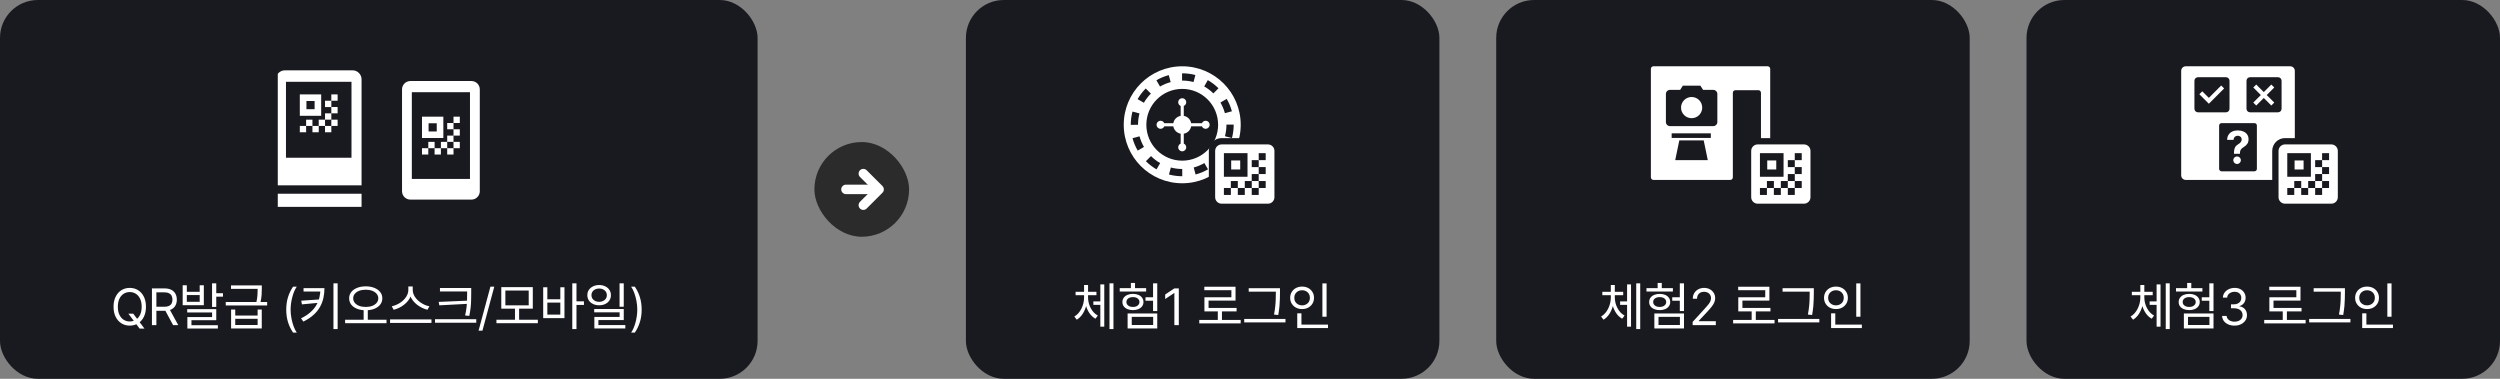 <svg width="792" height="120" viewBox="0 0 792 120" fill="none" xmlns="http://www.w3.org/2000/svg">
<rect x="0" y="0" width="792" height="120" fill="#808080" stroke="none"/>
<g clip-path="url(#clip0_469_7707)">
<rect width="240" height="120" rx="12" fill="#191920"/>
<path d="M40.653 99.364H42.198L43.493 101.068L43.834 101.523L45.766 104.091H44.221L42.948 102.386L42.63 101.955L40.653 99.364ZM46.243 97.182C46.243 98.409 46.022 99.47 45.579 100.364C45.136 101.258 44.528 101.947 43.755 102.432C42.982 102.917 42.1 103.159 41.107 103.159C40.115 103.159 39.232 102.917 38.459 102.432C37.687 101.947 37.079 101.258 36.636 100.364C36.192 99.47 35.971 98.409 35.971 97.182C35.971 95.954 36.192 94.894 36.636 94C37.079 93.106 37.687 92.417 38.459 91.932C39.232 91.447 40.115 91.204 41.107 91.204C42.1 91.204 42.982 91.447 43.755 91.932C44.528 92.417 45.136 93.106 45.579 94C46.022 94.894 46.243 95.954 46.243 97.182ZM44.88 97.182C44.88 96.174 44.711 95.324 44.374 94.631C44.041 93.938 43.588 93.413 43.016 93.057C42.448 92.701 41.812 92.523 41.107 92.523C40.403 92.523 39.764 92.701 39.192 93.057C38.624 93.413 38.172 93.938 37.834 94.631C37.501 95.324 37.334 96.174 37.334 97.182C37.334 98.189 37.501 99.04 37.834 99.733C38.172 100.426 38.624 100.951 39.192 101.307C39.764 101.663 40.403 101.841 41.107 101.841C41.812 101.841 42.448 101.663 43.016 101.307C43.588 100.951 44.041 100.426 44.374 99.733C44.711 99.04 44.88 98.189 44.88 97.182ZM48.133 103V91.364H52.065C52.974 91.364 53.72 91.519 54.303 91.829C54.887 92.136 55.318 92.559 55.599 93.097C55.879 93.635 56.019 94.246 56.019 94.932C56.019 95.617 55.879 96.225 55.599 96.756C55.318 97.286 54.889 97.703 54.309 98.006C53.729 98.305 52.989 98.454 52.087 98.454H48.906V97.182H52.042C52.663 97.182 53.163 97.091 53.542 96.909C53.925 96.727 54.201 96.47 54.371 96.136C54.546 95.799 54.633 95.398 54.633 94.932C54.633 94.466 54.546 94.059 54.371 93.71C54.197 93.362 53.919 93.093 53.536 92.903C53.154 92.71 52.648 92.614 52.019 92.614H49.542V103H48.133ZM53.61 97.773L56.474 103H54.837L52.019 97.773H53.61ZM57.87 90.376H59.182V92.44H63.262V90.376H64.574V96.68H57.87V90.376ZM59.182 93.48V95.608H63.262V93.48H59.182ZM67.182 89.768H68.51V97.24H67.182V89.768ZM67.918 92.888H70.638V93.976H67.918V92.888ZM59.31 97.928H68.51V101.448H60.654V103.608H59.358V100.456H67.198V98.984H59.31V97.928ZM59.358 103.016H69.022V104.088H59.358V103.016ZM73.213 98.056H74.525V99.96H81.613V98.056H82.925V104.056H73.213V98.056ZM74.525 101V102.968H81.613V101H74.525ZM73.181 90.424H82.493V91.512H73.181V90.424ZM71.517 95.672H84.637V96.776H71.517V95.672ZM81.629 90.424H82.941V91.496C82.941 92.083 82.919 92.733 82.877 93.448C82.834 94.163 82.701 95.005 82.477 95.976L81.165 95.992C81.4 95.011 81.533 94.163 81.565 93.448C81.608 92.733 81.629 92.083 81.629 91.496V90.424ZM90.68 98.091C90.68 96.659 90.866 95.343 91.237 94.142C91.612 92.938 92.146 91.829 92.839 90.818H94.021C93.748 91.193 93.493 91.655 93.254 92.204C93.019 92.75 92.813 93.35 92.635 94.006C92.457 94.657 92.317 95.331 92.214 96.028C92.116 96.725 92.067 97.413 92.067 98.091C92.067 98.992 92.154 99.907 92.328 100.835C92.502 101.763 92.737 102.625 93.032 103.42C93.328 104.216 93.657 104.864 94.021 105.364H92.839C92.146 104.352 91.612 103.246 91.237 102.045C90.866 100.841 90.68 99.523 90.68 98.091ZM101.508 91.272H102.788C102.788 92.317 102.682 93.341 102.468 94.344C102.255 95.336 101.898 96.285 101.396 97.192C100.895 98.099 100.212 98.947 99.349 99.736C98.484 100.525 97.402 101.24 96.1 101.88L95.38 100.84C96.522 100.285 97.482 99.667 98.26 98.984C99.05 98.301 99.679 97.565 100.148 96.776C100.628 95.987 100.975 95.144 101.188 94.248C101.402 93.352 101.508 92.408 101.508 91.416V91.272ZM96.165 91.272H102.18V92.36H96.165V91.272ZM101.3 94.856V95.896L95.653 96.424L95.428 95.256L101.3 94.856ZM105.636 89.768H106.964V104.248H105.636V89.768ZM115.203 97.944H116.515V101.544H115.203V97.944ZM115.859 90.712C116.883 90.712 117.79 90.872 118.579 91.192C119.369 91.501 119.987 91.939 120.435 92.504C120.894 93.069 121.123 93.736 121.123 94.504C121.123 95.272 120.894 95.944 120.435 96.52C119.987 97.085 119.369 97.523 118.579 97.832C117.79 98.141 116.883 98.296 115.859 98.296C114.846 98.296 113.939 98.141 113.139 97.832C112.35 97.523 111.731 97.085 111.283 96.52C110.835 95.944 110.611 95.272 110.611 94.504C110.611 93.736 110.835 93.069 111.283 92.504C111.731 91.939 112.35 91.501 113.139 91.192C113.939 90.872 114.846 90.712 115.859 90.712ZM115.859 91.784C115.091 91.784 114.409 91.896 113.811 92.12C113.214 92.344 112.745 92.664 112.403 93.08C112.062 93.485 111.891 93.96 111.891 94.504C111.891 95.048 112.062 95.528 112.403 95.944C112.745 96.36 113.214 96.68 113.811 96.904C114.409 97.128 115.091 97.24 115.859 97.24C116.627 97.24 117.31 97.128 117.907 96.904C118.505 96.68 118.974 96.36 119.315 95.944C119.667 95.528 119.843 95.048 119.843 94.504C119.843 93.96 119.667 93.485 119.315 93.08C118.974 92.664 118.505 92.344 117.907 92.12C117.31 91.896 116.627 91.784 115.859 91.784ZM109.331 101.288H122.451V102.392H109.331V101.288ZM129.362 90.76H130.53V91.88C130.53 92.509 130.418 93.107 130.194 93.672C129.981 94.237 129.682 94.765 129.298 95.256C128.925 95.736 128.487 96.168 127.986 96.552C127.495 96.936 126.967 97.261 126.402 97.528C125.847 97.795 125.282 97.997 124.706 98.136L124.114 97.032C124.615 96.925 125.117 96.76 125.618 96.536C126.13 96.312 126.61 96.04 127.058 95.72C127.506 95.389 127.901 95.021 128.242 94.616C128.594 94.211 128.866 93.779 129.058 93.32C129.261 92.851 129.362 92.371 129.362 91.88V90.76ZM129.618 90.76H130.754V91.88C130.754 92.371 130.855 92.851 131.058 93.32C131.261 93.779 131.533 94.211 131.874 94.616C132.226 95.021 132.626 95.389 133.074 95.72C133.522 96.04 133.997 96.317 134.498 96.552C135.01 96.776 135.522 96.936 136.034 97.032L135.426 98.136C134.85 97.997 134.285 97.795 133.73 97.528C133.175 97.261 132.647 96.936 132.146 96.552C131.655 96.168 131.218 95.736 130.834 95.256C130.45 94.765 130.151 94.237 129.938 93.672C129.725 93.107 129.618 92.509 129.618 91.88V90.76ZM123.57 101.192H136.69V102.296H123.57V101.192ZM139.377 91.24H148.545V92.328H139.377V91.24ZM137.809 101.128H150.881V102.232H137.809V101.128ZM147.985 91.24H149.281V93.016C149.281 93.72 149.27 94.429 149.249 95.144C149.238 95.848 149.19 96.6 149.105 97.4C149.019 98.189 148.875 99.08 148.673 100.072L147.345 99.944C147.558 99.016 147.707 98.163 147.793 97.384C147.889 96.595 147.942 95.843 147.953 95.128C147.974 94.413 147.985 93.709 147.985 93.016V91.24ZM148.305 95.24V96.248L139.169 96.728L138.977 95.64L148.305 95.24ZM156.588 90.818L152.838 104.75H151.611L155.361 90.818H156.588ZM157.271 101.288H170.391V102.392H157.271V101.288ZM163.143 97.544H164.455V101.592H163.143V97.544ZM158.807 90.968H168.791V97.784H158.807V90.968ZM167.495 92.04H160.103V96.728H167.495V92.04ZM181.301 89.768H182.629V104.248H181.301V89.768ZM182.325 95.464H184.997V96.6H182.325V95.464ZM172.085 91H173.397V94.808H177.509V91H178.821V100.776H172.085V91ZM173.397 95.864V99.672H177.509V95.864H173.397ZM189.812 90.296C190.537 90.296 191.177 90.435 191.732 90.712C192.297 90.979 192.74 91.352 193.06 91.832C193.38 92.312 193.54 92.872 193.54 93.512C193.54 94.141 193.38 94.701 193.06 95.192C192.74 95.672 192.297 96.045 191.732 96.312C191.177 96.579 190.537 96.712 189.812 96.712C189.097 96.712 188.457 96.579 187.892 96.312C187.327 96.045 186.879 95.672 186.548 95.192C186.228 94.701 186.068 94.141 186.068 93.512C186.068 92.872 186.228 92.312 186.548 91.832C186.879 91.352 187.327 90.979 187.892 90.712C188.457 90.435 189.097 90.296 189.812 90.296ZM189.812 91.4C189.343 91.4 188.921 91.491 188.548 91.672C188.185 91.843 187.897 92.088 187.684 92.408C187.471 92.728 187.364 93.096 187.364 93.512C187.364 93.928 187.471 94.296 187.684 94.616C187.897 94.925 188.185 95.171 188.548 95.352C188.921 95.533 189.343 95.624 189.812 95.624C190.281 95.624 190.697 95.533 191.06 95.352C191.433 95.171 191.727 94.925 191.94 94.616C192.153 94.296 192.26 93.928 192.26 93.512C192.26 93.096 192.153 92.728 191.94 92.408C191.727 92.088 191.433 91.843 191.06 91.672C190.697 91.491 190.281 91.4 189.812 91.4ZM196.276 89.768H197.604V97.176H196.276V89.768ZM188.244 97.896H197.604V101.4H189.572V103.576H188.292V100.408H196.292V98.952H188.244V97.896ZM188.292 102.984H198.1V104.056H188.292V102.984ZM203.278 98.091C203.278 99.523 203.09 100.841 202.715 102.045C202.344 103.246 201.812 104.352 201.119 105.364H199.937C200.21 104.989 200.463 104.527 200.698 103.977C200.937 103.432 201.145 102.833 201.323 102.182C201.501 101.527 201.64 100.85 201.738 100.153C201.84 99.453 201.891 98.765 201.891 98.091C201.891 97.189 201.804 96.275 201.63 95.347C201.456 94.419 201.221 93.557 200.926 92.761C200.63 91.966 200.301 91.318 199.937 90.818H201.119C201.812 91.829 202.344 92.938 202.715 94.142C203.09 95.343 203.278 96.659 203.278 98.091Z" fill="white"/>
<g clip-path="url(#clip1_469_7707)">
<path d="M114.543 65.531H87.402V61.379H114.543V65.531ZM149.357 25.671C150.814 25.671 152 26.856 152 28.312V60.592C152 62.048 150.814 63.233 149.357 63.233H130.006C128.55 63.233 127.364 62.048 127.364 60.592V28.312C127.364 26.856 128.55 25.671 130.006 25.671H149.357ZM111.685 22.278C113.259 22.278 114.543 23.554 114.543 25.137V58.71H87.402V25.137C87.403 23.563 88.687 22.279 90.261 22.278H111.685ZM130.468 56.693H148.888V29.208H130.468V56.693ZM90.596 49.98H111.35V25.915H90.596V49.98ZM135.686 48.948H133.687V46.949H135.686V48.948ZM139.676 48.948H137.677V46.949H139.676V48.948ZM143.673 48.948H141.673V46.949H143.673V48.948ZM137.687 46.948H135.687V44.949H137.687V46.948ZM145.666 42.959H143.673V44.949H145.666V46.948H143.667V44.949H141.676V46.948H139.677V44.949H141.673V42.95H143.667V40.96H145.666V42.959ZM140.453 43.728H133.687V36.961H140.453V43.728ZM96.981 41.892H94.981V39.893H96.981V41.892ZM104.967 37.902H106.96V39.902H104.967V41.892H102.968V39.902H100.98V41.892H98.981V39.893H100.971V37.902H102.968V35.903H104.967V37.902ZM135.776 41.648H138.363V39.06H135.776V41.648ZM145.666 38.96H143.673V40.959H141.673V38.96H143.666V36.961H145.666V38.96ZM98.981 39.902H96.981V37.902H98.981V39.902ZM102.971 39.893H104.961V37.902H102.971V39.893ZM101.748 36.681H94.981V29.914H101.748V36.681ZM106.96 31.913H104.967V33.903H106.96V35.902H104.961V33.912H102.968V31.913H104.961V29.914H106.96V31.913ZM97.08 34.591H99.667V32.004H97.08V34.591Z" fill="white"/>
</g>
<rect x="258" y="45" width="30" height="30" rx="15" fill="#2B2B2B"/>
<path d="M268 60H278" stroke="white" stroke-width="3" stroke-linecap="round"/>
<path d="M273.5 55L278.5 60L273.5 65" stroke="white" stroke-width="3" stroke-linecap="round" stroke-linejoin="round"/>
<rect x="306" width="150" height="120" rx="12" fill="#191920"/>
<path d="M346.378 95.48H349.098V96.584H346.378V95.48ZM343.434 93.48H344.458V94.232C344.458 94.947 344.384 95.656 344.234 96.36C344.085 97.064 343.866 97.731 343.578 98.36C343.301 98.989 342.954 99.555 342.538 100.056C342.133 100.557 341.664 100.968 341.13 101.288L340.346 100.28C340.837 99.992 341.274 99.629 341.658 99.192C342.042 98.744 342.362 98.253 342.618 97.72C342.885 97.176 343.088 96.605 343.226 96.008C343.365 95.411 343.434 94.819 343.434 94.232V93.48ZM343.674 93.48H344.698V94.232C344.698 94.797 344.768 95.368 344.906 95.944C345.045 96.509 345.248 97.048 345.514 97.56C345.781 98.072 346.101 98.536 346.474 98.952C346.858 99.357 347.296 99.699 347.786 99.976L347.034 100.968C346.33 100.573 345.728 100.029 345.226 99.336C344.725 98.632 344.341 97.837 344.074 96.952C343.808 96.067 343.674 95.16 343.674 94.232V93.48ZM340.746 92.44H347.354V93.528H340.746V92.44ZM343.434 90.296H344.698V93.272H343.434V90.296ZM351.482 89.768H352.746V104.248H351.482V89.768ZM348.586 90.104H349.834V103.496H348.586V90.104ZM365.289 89.768H366.617V98.536H365.289V89.768ZM362.889 94.168H365.881V95.272H362.889V94.168ZM357.225 99.304H366.617V104.056H357.225V99.304ZM365.321 100.376H358.537V102.968H365.321V100.376ZM354.729 91.272H363.097V92.36H354.729V91.272ZM358.921 93.096C359.572 93.096 360.148 93.203 360.649 93.416C361.15 93.629 361.54 93.933 361.817 94.328C362.105 94.712 362.249 95.16 362.249 95.672C362.249 96.195 362.105 96.648 361.817 97.032C361.54 97.416 361.15 97.715 360.649 97.928C360.148 98.141 359.572 98.248 358.921 98.248C358.27 98.248 357.689 98.141 357.177 97.928C356.676 97.715 356.281 97.416 355.993 97.032C355.716 96.648 355.577 96.195 355.577 95.672C355.577 95.16 355.716 94.712 355.993 94.328C356.281 93.933 356.676 93.629 357.177 93.416C357.689 93.203 358.27 93.096 358.921 93.096ZM358.921 94.12C358.516 94.12 358.153 94.184 357.833 94.312C357.524 94.44 357.278 94.621 357.097 94.856C356.926 95.091 356.841 95.363 356.841 95.672C356.841 95.981 356.926 96.253 357.097 96.488C357.278 96.723 357.524 96.909 357.833 97.048C358.153 97.176 358.516 97.24 358.921 97.24C359.326 97.24 359.684 97.176 359.993 97.048C360.302 96.909 360.542 96.723 360.713 96.488C360.894 96.253 360.985 95.981 360.985 95.672C360.985 95.363 360.894 95.091 360.713 94.856C360.542 94.621 360.302 94.44 359.993 94.312C359.684 94.184 359.326 94.12 358.921 94.12ZM358.265 89.64H359.577V92.056H358.265V89.64ZM373.447 91.364V103H372.038V92.841H371.97L369.129 94.727V93.296L372.038 91.364H373.447ZM379.929 101.352H393.049V102.456H379.929V101.352ZM385.801 98.264H387.113V101.816H385.801V98.264ZM381.529 90.84H391.417V95.224H382.873V98.12H381.561V94.168H390.105V91.928H381.529V90.84ZM381.561 97.56H391.753V98.648H381.561V97.56ZM395.592 91.304H404.904V92.392H395.592V91.304ZM394.168 101.032H407.24V102.136H394.168V101.032ZM404.184 91.304H405.496V92.76C405.496 93.368 405.485 94.019 405.464 94.712C405.453 95.395 405.411 96.152 405.336 96.984C405.261 97.816 405.133 98.755 404.952 99.8L403.608 99.656C403.8 98.675 403.933 97.773 404.008 96.952C404.093 96.131 404.141 95.373 404.152 94.68C404.173 93.987 404.184 93.347 404.184 92.76V91.304ZM418.935 89.784H420.263V100.344H418.935V89.784ZM410.967 102.84H420.711V103.928H410.967V102.84ZM410.967 99.272H412.295V103.208H410.967V99.272ZM412.503 90.792C413.228 90.792 413.874 90.941 414.439 91.24C415.004 91.539 415.452 91.96 415.783 92.504C416.114 93.037 416.279 93.651 416.279 94.344C416.279 95.037 416.114 95.656 415.783 96.2C415.452 96.733 415.004 97.155 414.439 97.464C413.874 97.763 413.228 97.912 412.503 97.912C411.788 97.912 411.143 97.763 410.567 97.464C410.002 97.155 409.554 96.733 409.223 96.2C408.892 95.656 408.727 95.037 408.727 94.344C408.727 93.651 408.892 93.037 409.223 92.504C409.554 91.96 410.002 91.539 410.567 91.24C411.143 90.941 411.788 90.792 412.503 90.792ZM412.503 91.944C412.034 91.944 411.612 92.045 411.239 92.248C410.866 92.451 410.567 92.733 410.343 93.096C410.13 93.459 410.023 93.875 410.023 94.344C410.023 94.824 410.13 95.245 410.343 95.608C410.567 95.96 410.866 96.237 411.239 96.44C411.612 96.643 412.034 96.744 412.503 96.744C412.972 96.744 413.394 96.643 413.767 96.44C414.151 96.237 414.45 95.96 414.663 95.608C414.876 95.245 414.983 94.824 414.983 94.344C414.983 93.875 414.876 93.459 414.663 93.096C414.45 92.733 414.151 92.451 413.767 92.248C413.394 92.045 412.972 91.944 412.503 91.944Z" fill="white"/>
<g clip-path="url(#clip2_469_7707)">
<g clip-path="url(#clip3_469_7707)">
<path d="M374.53 21C364.295 21 356 29.295 356 39.53C356 49.765 364.295 58.06 374.53 58.06C384.765 58.06 393.06 49.765 393.06 39.53C393.06 29.295 384.765 21 374.53 21ZM388.62 31.326C389.339 32.557 389.893 33.879 390.264 35.251L388.046 35.852C387.728 34.673 387.252 33.541 386.635 32.482L388.617 31.323L388.62 31.326ZM382.635 25.384C383.869 26.093 385.004 26.959 386.018 27.963L384.4 29.594C383.531 28.731 382.553 27.986 381.493 27.376L382.635 25.384ZM385.897 39.53C385.897 45.807 380.807 50.897 374.53 50.897C368.253 50.897 363.163 45.807 363.163 39.53C363.163 33.253 368.253 28.163 374.53 28.163C380.807 28.163 385.897 33.253 385.897 39.53ZM374.484 23.228H374.517C375.941 23.228 377.342 23.409 378.697 23.766L378.11 25.988C376.948 25.683 375.741 25.525 374.527 25.525H374.481V23.228H374.484ZM370.264 23.793L370.865 26.011C369.687 26.329 368.551 26.802 367.495 27.418L366.34 25.433C367.57 24.715 368.893 24.163 370.267 23.793H370.264ZM362.973 28.032L364.601 29.653C363.738 30.523 362.989 31.497 362.379 32.557L360.387 31.412C361.096 30.181 361.966 29.043 362.97 28.032H362.973ZM358.228 39.53C358.228 38.112 358.412 36.705 358.769 35.346L360.991 35.934C360.683 37.102 360.525 38.309 360.525 39.53L358.228 39.559V39.53ZM360.423 47.707C359.708 46.473 359.157 45.154 358.786 43.779L361.004 43.182C361.322 44.36 361.795 45.496 362.409 46.555L360.423 47.711V47.707ZM366.395 53.66C365.165 52.951 364.03 52.078 363.019 51.074L364.64 49.446C365.506 50.313 366.484 51.061 367.541 51.668L366.392 53.656L366.395 53.66ZM374.53 55.832C373.106 55.832 371.692 55.648 370.33 55.284L370.92 53.066C372.092 53.377 373.306 53.535 374.53 53.535L374.546 55.832H374.53ZM378.763 55.277L378.169 53.059C379.347 52.744 380.482 52.272 381.542 51.658L382.694 53.647C381.46 54.362 380.138 54.91 378.763 55.277ZM386.064 51.051L384.44 49.427C385.306 48.56 386.054 47.586 386.665 46.526L388.653 47.674C387.941 48.905 387.068 50.04 386.064 51.048V51.051ZM390.281 43.747L388.062 43.153C388.377 41.978 388.535 40.757 388.535 39.53V39.468H390.832V39.53C390.832 40.957 390.648 42.378 390.281 43.747Z" fill="white"/>
<path d="M380.768 39.038H377.359C377.152 37.847 376.213 36.908 375.022 36.702V33.568C375.482 33.374 375.803 32.922 375.803 32.393C375.803 31.691 375.232 31.12 374.53 31.12C373.828 31.12 373.257 31.691 373.257 32.393C373.257 32.922 373.578 33.374 374.038 33.568V36.702C372.847 36.908 371.908 37.847 371.705 39.038H368.85C368.656 38.579 368.204 38.257 367.675 38.257C366.973 38.257 366.402 38.828 366.402 39.53C366.402 40.233 366.973 40.803 367.675 40.803C368.204 40.803 368.656 40.482 368.85 40.023H371.705C371.912 41.214 372.85 42.152 374.038 42.359V45.493C373.578 45.686 373.257 46.139 373.257 46.667C373.257 47.37 373.828 47.941 374.53 47.941C375.232 47.941 375.803 47.37 375.803 46.667C375.803 46.139 375.482 45.686 375.022 45.493V42.359C376.213 42.152 377.152 41.214 377.359 40.023H380.768C380.962 40.482 381.414 40.803 381.943 40.803C382.645 40.803 383.216 40.233 383.216 39.53C383.216 38.828 382.645 38.257 381.943 38.257C381.414 38.257 380.962 38.579 380.768 39.038Z" fill="white"/>
</g>
<path d="M401.68 44.75H387.02C385.33 44.75 383.96 46.12 383.96 47.81V62.47C383.96 64.16 385.33 65.53 387.02 65.53H401.68C403.37 65.53 404.74 64.16 404.74 62.47V47.81C404.74 46.12 403.37 44.75 401.68 44.75Z" fill="white"/>
<path d="M401.68 45.75C402.82 45.75 403.74 46.67 403.74 47.81V62.47C403.74 63.61 402.82 64.53 401.68 64.53H387.02C385.88 64.53 384.96 63.61 384.96 62.47V47.81C384.96 46.67 385.88 45.75 387.02 45.75H401.68ZM401.68 43.75H387.02C384.78 43.75 382.96 45.57 382.96 47.81V62.47C382.96 64.71 384.78 66.53 387.02 66.53H401.68C403.92 66.53 405.74 64.71 405.74 62.47V47.81C405.74 45.57 403.92 43.75 401.68 43.75Z" fill="#191920"/>
<path d="M387.73 48.52V55.999H395.21V48.52H387.73ZM392.9 53.69H390.04V50.83H392.9V53.69Z" fill="#191920"/>
<path d="M398.76 50.73H396.55V52.94H398.76V50.73Z" fill="#191920"/>
<path d="M400.97 48.52H398.76V50.73H400.97V48.52Z" fill="#191920"/>
<path d="M400.97 52.93H398.76V55.14H400.97V52.93Z" fill="#191920"/>
<path d="M396.56 57.35H394.35V59.56H396.56V57.35Z" fill="#191920"/>
<path d="M400.97 57.35H398.76V59.56H400.97V57.35Z" fill="#191920"/>
<path d="M398.76 55.14H396.55V57.35H398.76V55.14Z" fill="#191920"/>
<path d="M398.76 59.55H396.55V61.76H398.76V59.55Z" fill="#191920"/>
<path d="M394.35 59.55H392.14V61.76H394.35V59.55Z" fill="#191920"/>
<path d="M392.14 57.35H389.93V59.56H392.14V57.35Z" fill="#191920"/>
<path d="M389.94 59.55H387.73V61.76H389.94V59.55Z" fill="#191920"/>
</g>
<rect x="474" width="150" height="120" rx="12" fill="#191920"/>
<path d="M513.253 95.48H515.973V96.584H513.253V95.48ZM510.309 93.48H511.333V94.232C511.333 94.947 511.259 95.656 511.109 96.36C510.96 97.064 510.741 97.731 510.453 98.36C510.176 98.989 509.829 99.555 509.413 100.056C509.008 100.557 508.539 100.968 508.005 101.288L507.221 100.28C507.712 99.992 508.149 99.629 508.533 99.192C508.917 98.744 509.237 98.253 509.493 97.72C509.76 97.176 509.963 96.605 510.101 96.008C510.24 95.411 510.309 94.819 510.309 94.232V93.48ZM510.549 93.48H511.573V94.232C511.573 94.797 511.643 95.368 511.781 95.944C511.92 96.509 512.123 97.048 512.389 97.56C512.656 98.072 512.976 98.536 513.349 98.952C513.733 99.357 514.171 99.699 514.661 99.976L513.909 100.968C513.205 100.573 512.603 100.029 512.101 99.336C511.6 98.632 511.216 97.837 510.949 96.952C510.683 96.067 510.549 95.16 510.549 94.232V93.48ZM507.621 92.44H514.229V93.528H507.621V92.44ZM510.309 90.296H511.573V93.272H510.309V90.296ZM518.357 89.768H519.621V104.248H518.357V89.768ZM515.461 90.104H516.709V103.496H515.461V90.104ZM532.164 89.768H533.492V98.536H532.164V89.768ZM529.764 94.168H532.756V95.272H529.764V94.168ZM524.1 99.304H533.492V104.056H524.1V99.304ZM532.196 100.376H525.412V102.968H532.196V100.376ZM521.604 91.272H529.972V92.36H521.604V91.272ZM525.796 93.096C526.447 93.096 527.023 93.203 527.524 93.416C528.025 93.629 528.415 93.933 528.692 94.328C528.98 94.712 529.124 95.16 529.124 95.672C529.124 96.195 528.98 96.648 528.692 97.032C528.415 97.416 528.025 97.715 527.524 97.928C527.023 98.141 526.447 98.248 525.796 98.248C525.145 98.248 524.564 98.141 524.052 97.928C523.551 97.715 523.156 97.416 522.868 97.032C522.591 96.648 522.452 96.195 522.452 95.672C522.452 95.16 522.591 94.712 522.868 94.328C523.156 93.933 523.551 93.629 524.052 93.416C524.564 93.203 525.145 93.096 525.796 93.096ZM525.796 94.12C525.391 94.12 525.028 94.184 524.708 94.312C524.399 94.44 524.153 94.621 523.972 94.856C523.801 95.091 523.716 95.363 523.716 95.672C523.716 95.981 523.801 96.253 523.972 96.488C524.153 96.723 524.399 96.909 524.708 97.048C525.028 97.176 525.391 97.24 525.796 97.24C526.201 97.24 526.559 97.176 526.868 97.048C527.177 96.909 527.417 96.723 527.588 96.488C527.769 96.253 527.86 95.981 527.86 95.672C527.86 95.363 527.769 95.091 527.588 94.856C527.417 94.621 527.177 94.44 526.868 94.312C526.559 94.184 526.201 94.12 525.796 94.12ZM525.14 89.64H526.452V92.056H525.14V89.64ZM536.231 103V101.977L540.072 97.773C540.523 97.28 540.894 96.852 541.186 96.489C541.478 96.121 541.694 95.776 541.834 95.454C541.978 95.129 542.05 94.788 542.05 94.432C542.05 94.023 541.951 93.669 541.754 93.369C541.561 93.07 541.296 92.839 540.959 92.676C540.622 92.513 540.243 92.432 539.822 92.432C539.375 92.432 538.985 92.525 538.652 92.71C538.322 92.892 538.067 93.148 537.885 93.477C537.707 93.807 537.618 94.193 537.618 94.636H536.277C536.277 93.954 536.434 93.356 536.748 92.841C537.063 92.326 537.491 91.924 538.033 91.636C538.578 91.349 539.19 91.204 539.868 91.204C540.55 91.204 541.154 91.349 541.68 91.636C542.207 91.924 542.62 92.312 542.919 92.801C543.218 93.29 543.368 93.833 543.368 94.432C543.368 94.86 543.29 95.278 543.135 95.688C542.983 96.093 542.718 96.546 542.339 97.046C541.964 97.542 541.444 98.148 540.777 98.864L538.163 101.659V101.75H543.572V103H536.231ZM549.054 101.352H562.174V102.456H549.054V101.352ZM554.926 98.264H556.238V101.816H554.926V98.264ZM550.654 90.84H560.542V95.224H551.998V98.12H550.686V94.168H559.23V91.928H550.654V90.84ZM550.686 97.56H560.878V98.648H550.686V97.56ZM564.717 91.304H574.029V92.392H564.717V91.304ZM563.293 101.032H576.365V102.136H563.293V101.032ZM573.309 91.304H574.621V92.76C574.621 93.368 574.61 94.019 574.589 94.712C574.578 95.395 574.536 96.152 574.461 96.984C574.386 97.816 574.258 98.755 574.077 99.8L572.733 99.656C572.925 98.675 573.058 97.773 573.133 96.952C573.218 96.131 573.266 95.373 573.277 94.68C573.298 93.987 573.309 93.347 573.309 92.76V91.304ZM588.06 89.784H589.388V100.344H588.06V89.784ZM580.092 102.84H589.836V103.928H580.092V102.84ZM580.092 99.272H581.42V103.208H580.092V99.272ZM581.628 90.792C582.353 90.792 582.999 90.941 583.564 91.24C584.129 91.539 584.577 91.96 584.908 92.504C585.239 93.037 585.404 93.651 585.404 94.344C585.404 95.037 585.239 95.656 584.908 96.2C584.577 96.733 584.129 97.155 583.564 97.464C582.999 97.763 582.353 97.912 581.628 97.912C580.913 97.912 580.268 97.763 579.692 97.464C579.127 97.155 578.679 96.733 578.348 96.2C578.017 95.656 577.852 95.037 577.852 94.344C577.852 93.651 578.017 93.037 578.348 92.504C578.679 91.96 579.127 91.539 579.692 91.24C580.268 90.941 580.913 90.792 581.628 90.792ZM581.628 91.944C581.159 91.944 580.737 92.045 580.364 92.248C579.991 92.451 579.692 92.733 579.468 93.096C579.255 93.459 579.148 93.875 579.148 94.344C579.148 94.824 579.255 95.245 579.468 95.608C579.692 95.96 579.991 96.237 580.364 96.44C580.737 96.643 581.159 96.744 581.628 96.744C582.097 96.744 582.519 96.643 582.892 96.44C583.276 96.237 583.575 95.96 583.788 95.608C584.001 95.245 584.108 94.824 584.108 94.344C584.108 93.875 584.001 93.459 583.788 93.096C583.575 92.733 583.276 92.451 582.892 92.248C582.519 92.045 582.097 91.944 581.628 91.944Z" fill="white"/>
<g clip-path="url(#clip4_469_7707)">
<g clip-path="url(#clip5_469_7707)">
<path d="M559.983 21H523.82C523.365 21 523 21.365 523 21.82V56.18C523 56.63 523.365 57 523.82 57H548.145C548.596 57 548.965 56.635 548.965 56.18V29.389C548.965 28.934 549.335 28.569 549.786 28.569H557.053C557.508 28.569 557.873 28.938 557.873 29.389V56.18C557.873 56.63 558.238 57 558.693 57H559.983C560.434 57 560.803 56.635 560.803 56.18V21.82C560.803 21.37 560.438 21 559.983 21ZM530.708 50.739L532.002 44.486H539.733L541.027 50.739H530.713H530.708ZM541.987 43.693H529.586V42.232H541.987V43.693ZM544.056 38.662C544.056 39.379 543.475 39.956 542.758 39.956H529.054C528.337 39.956 527.76 39.374 527.76 38.662V29.768C527.76 29.051 528.342 28.474 529.054 28.474H532.268L533.129 27.135H538.683L539.544 28.474H542.758C543.475 28.474 544.056 29.056 544.056 29.768V38.662Z" fill="white"/>
<path d="M535.906 30.727C534.053 30.727 532.548 32.233 532.548 34.086C532.548 35.939 534.053 37.444 535.906 37.444C537.759 37.444 539.264 35.939 539.264 34.086C539.264 32.233 537.759 30.727 535.906 30.727Z" fill="white"/>
</g>
<path d="M571.51 44.75H556.84C555.15 44.75 553.78 46.12 553.78 47.81V62.47C553.78 64.16 555.15 65.53 556.84 65.53H571.51C573.2 65.53 574.57 64.16 574.57 62.47V47.81C574.57 46.12 573.2 44.75 571.51 44.75Z" fill="white"/>
<path d="M571.5 45.75C572.64 45.75 573.56 46.67 573.56 47.81V62.47C573.56 63.61 572.64 64.53 571.5 64.53H556.84C555.7 64.53 554.78 63.61 554.78 62.47V47.81C554.78 46.67 555.7 45.75 556.84 45.75H571.5ZM571.5 43.75H556.84C554.6 43.75 552.78 45.57 552.78 47.81V62.47C552.78 64.71 554.6 66.53 556.84 66.53H571.5C573.74 66.53 575.56 64.71 575.56 62.47V47.81C575.56 45.57 573.74 43.75 571.5 43.75Z" fill="#191920"/>
<path d="M557.55 48.52V55.999H565.03V48.52H557.55ZM562.72 53.69H559.86V50.83H562.72V53.69Z" fill="#191920"/>
<path d="M568.59 50.73H566.38V52.94H568.59V50.73Z" fill="#191920"/>
<path d="M570.79 48.52H568.58V50.73H570.79V48.52Z" fill="#191920"/>
<path d="M570.79 52.93H568.58V55.14H570.79V52.93Z" fill="#191920"/>
<path d="M566.38 57.35H564.17V59.56H566.38V57.35Z" fill="#191920"/>
<path d="M570.79 57.35H568.58V59.56H570.79V57.35Z" fill="#191920"/>
<path d="M568.59 55.14H566.38V57.35H568.59V55.14Z" fill="#191920"/>
<path d="M568.59 59.55H566.38V61.76H568.59V59.55Z" fill="#191920"/>
<path d="M564.17 59.55H561.96V61.76H564.17V59.55Z" fill="#191920"/>
<path d="M561.97 57.35H559.76V59.56H561.97V57.35Z" fill="#191920"/>
<path d="M559.76 59.55H557.55V61.76H559.76V59.55Z" fill="#191920"/>
</g>
<rect x="642" width="150" height="120" rx="12" fill="#191920"/>
<path d="M681.003 95.48H683.723V96.584H681.003V95.48ZM678.059 93.48H679.083V94.232C679.083 94.947 679.009 95.656 678.859 96.36C678.71 97.064 678.491 97.731 678.203 98.36C677.926 98.989 677.579 99.555 677.163 100.056C676.758 100.557 676.289 100.968 675.755 101.288L674.971 100.28C675.462 99.992 675.899 99.629 676.283 99.192C676.667 98.744 676.987 98.253 677.243 97.72C677.51 97.176 677.713 96.605 677.851 96.008C677.99 95.411 678.059 94.819 678.059 94.232V93.48ZM678.299 93.48H679.323V94.232C679.323 94.797 679.393 95.368 679.531 95.944C679.67 96.509 679.873 97.048 680.139 97.56C680.406 98.072 680.726 98.536 681.099 98.952C681.483 99.357 681.921 99.699 682.411 99.976L681.659 100.968C680.955 100.573 680.353 100.029 679.851 99.336C679.35 98.632 678.966 97.837 678.699 96.952C678.433 96.067 678.299 95.16 678.299 94.232V93.48ZM675.371 92.44H681.979V93.528H675.371V92.44ZM678.059 90.296H679.323V93.272H678.059V90.296ZM686.107 89.768H687.371V104.248H686.107V89.768ZM683.211 90.104H684.459V103.496H683.211V90.104ZM699.914 89.768H701.242V98.536H699.914V89.768ZM697.514 94.168H700.506V95.272H697.514V94.168ZM691.85 99.304H701.242V104.056H691.85V99.304ZM699.946 100.376H693.162V102.968H699.946V100.376ZM689.354 91.272H697.722V92.36H689.354V91.272ZM693.546 93.096C694.197 93.096 694.773 93.203 695.274 93.416C695.775 93.629 696.165 93.933 696.442 94.328C696.73 94.712 696.874 95.16 696.874 95.672C696.874 96.195 696.73 96.648 696.442 97.032C696.165 97.416 695.775 97.715 695.274 97.928C694.773 98.141 694.197 98.248 693.546 98.248C692.895 98.248 692.314 98.141 691.802 97.928C691.301 97.715 690.906 97.416 690.618 97.032C690.341 96.648 690.202 96.195 690.202 95.672C690.202 95.16 690.341 94.712 690.618 94.328C690.906 93.933 691.301 93.629 691.802 93.416C692.314 93.203 692.895 93.096 693.546 93.096ZM693.546 94.12C693.141 94.12 692.778 94.184 692.458 94.312C692.149 94.44 691.903 94.621 691.722 94.856C691.551 95.091 691.466 95.363 691.466 95.672C691.466 95.981 691.551 96.253 691.722 96.488C691.903 96.723 692.149 96.909 692.458 97.048C692.778 97.176 693.141 97.24 693.546 97.24C693.951 97.24 694.309 97.176 694.618 97.048C694.927 96.909 695.167 96.723 695.338 96.488C695.519 96.253 695.61 95.981 695.61 95.672C695.61 95.363 695.519 95.091 695.338 94.856C695.167 94.621 694.927 94.44 694.618 94.312C694.309 94.184 693.951 94.12 693.546 94.12ZM692.89 89.64H694.202V92.056H692.89V89.64ZM707.913 103.159C707.163 103.159 706.495 103.03 705.908 102.773C705.324 102.515 704.86 102.157 704.516 101.699C704.175 101.237 703.989 100.701 703.959 100.091H705.391C705.421 100.466 705.55 100.79 705.777 101.062C706.004 101.331 706.301 101.54 706.669 101.688C707.036 101.835 707.444 101.909 707.891 101.909C708.391 101.909 708.834 101.822 709.22 101.648C709.606 101.473 709.909 101.231 710.129 100.92C710.349 100.61 710.459 100.25 710.459 99.841C710.459 99.413 710.353 99.036 710.141 98.71C709.928 98.381 709.618 98.123 709.209 97.938C708.8 97.752 708.3 97.659 707.709 97.659H706.777V96.409H707.709C708.171 96.409 708.576 96.326 708.925 96.159C709.277 95.992 709.551 95.758 709.748 95.454C709.949 95.151 710.05 94.796 710.05 94.386C710.05 93.992 709.962 93.65 709.788 93.358C709.614 93.066 709.368 92.839 709.05 92.676C708.735 92.513 708.364 92.432 707.936 92.432C707.534 92.432 707.156 92.506 706.8 92.653C706.447 92.797 706.159 93.008 705.936 93.284C705.712 93.557 705.591 93.886 705.572 94.273H704.209C704.231 93.663 704.415 93.129 704.76 92.671C705.105 92.208 705.555 91.849 706.112 91.591C706.673 91.333 707.288 91.204 707.959 91.204C708.678 91.204 709.296 91.35 709.811 91.642C710.326 91.93 710.722 92.311 710.998 92.784C711.275 93.258 711.413 93.769 711.413 94.318C711.413 94.974 711.241 95.532 710.896 95.994C710.555 96.456 710.091 96.776 709.504 96.954V97.046C710.239 97.167 710.813 97.479 711.226 97.983C711.639 98.483 711.845 99.102 711.845 99.841C711.845 100.473 711.673 101.042 711.328 101.545C710.987 102.045 710.521 102.439 709.93 102.727C709.339 103.015 708.667 103.159 707.913 103.159ZM717.304 101.352H730.424V102.456H717.304V101.352ZM723.176 98.264H724.488V101.816H723.176V98.264ZM718.904 90.84H728.792V95.224H720.248V98.12H718.936V94.168H727.48V91.928H718.904V90.84ZM718.936 97.56H729.128V98.648H718.936V97.56ZM732.967 91.304H742.279V92.392H732.967V91.304ZM731.543 101.032H744.615V102.136H731.543V101.032ZM741.559 91.304H742.871V92.76C742.871 93.368 742.86 94.019 742.839 94.712C742.828 95.395 742.786 96.152 742.711 96.984C742.636 97.816 742.508 98.755 742.327 99.8L740.983 99.656C741.175 98.675 741.308 97.773 741.383 96.952C741.468 96.131 741.516 95.373 741.527 94.68C741.548 93.987 741.559 93.347 741.559 92.76V91.304ZM756.31 89.784H757.638V100.344H756.31V89.784ZM748.342 102.84H758.086V103.928H748.342V102.84ZM748.342 99.272H749.67V103.208H748.342V99.272ZM749.878 90.792C750.603 90.792 751.249 90.941 751.814 91.24C752.379 91.539 752.827 91.96 753.158 92.504C753.489 93.037 753.654 93.651 753.654 94.344C753.654 95.037 753.489 95.656 753.158 96.2C752.827 96.733 752.379 97.155 751.814 97.464C751.249 97.763 750.603 97.912 749.878 97.912C749.163 97.912 748.518 97.763 747.942 97.464C747.377 97.155 746.929 96.733 746.598 96.2C746.267 95.656 746.102 95.037 746.102 94.344C746.102 93.651 746.267 93.037 746.598 92.504C746.929 91.96 747.377 91.539 747.942 91.24C748.518 90.941 749.163 90.792 749.878 90.792ZM749.878 91.944C749.409 91.944 748.987 92.045 748.614 92.248C748.241 92.451 747.942 92.733 747.718 93.096C747.505 93.459 747.398 93.875 747.398 94.344C747.398 94.824 747.505 95.245 747.718 95.608C747.942 95.96 748.241 96.237 748.614 96.44C748.987 96.643 749.409 96.744 749.878 96.744C750.347 96.744 750.769 96.643 751.142 96.44C751.526 96.237 751.825 95.96 752.038 95.608C752.251 95.245 752.358 94.824 752.358 94.344C752.358 93.875 752.251 93.459 752.038 93.096C751.825 92.733 751.526 92.451 751.142 92.248C750.769 92.045 750.347 91.944 749.878 91.944Z" fill="white"/>
<g clip-path="url(#clip6_469_7707)">
<g clip-path="url(#clip7_469_7707)">
<path d="M725.558 21H692.442C691.646 21 691 21.646 691 22.442V55.557C691 56.353 691.646 57 692.442 57H725.558C726.354 57 727 56.353 727 55.557V22.442C727 21.646 726.354 21 725.558 21ZM695.195 34.466V25.578C695.195 24.962 695.692 24.465 696.308 24.465H705.196C705.812 24.465 706.309 24.962 706.309 25.578V34.466C706.309 35.082 705.812 35.578 705.196 35.578H696.308C695.692 35.578 695.195 35.082 695.195 34.466ZM714.981 53.491C714.981 53.922 714.634 54.269 714.203 54.269H703.797C703.366 54.269 703.019 53.922 703.019 53.491V39.778C703.019 39.347 703.366 39 703.797 39H714.203C714.634 39 714.981 39.347 714.981 39.778V53.491ZM722.805 34.466C722.805 35.082 722.308 35.578 721.692 35.578H712.804C712.188 35.578 711.691 35.082 711.691 34.466V25.578C711.691 24.962 712.188 24.465 712.804 24.465H721.692C722.308 24.465 722.805 24.962 722.805 25.578V34.466Z" fill="white"/>
<path d="M709.295 49.722C709.11 49.616 708.912 49.563 708.705 49.563C708.499 49.563 708.292 49.616 708.103 49.722C707.918 49.827 707.773 49.972 707.668 50.153C707.562 50.337 707.509 50.535 707.509 50.742C707.509 50.949 707.562 51.156 707.668 51.34C707.773 51.525 707.918 51.67 708.103 51.784C708.288 51.894 708.49 51.952 708.705 51.952C708.921 51.952 709.11 51.894 709.295 51.784C709.479 51.674 709.625 51.525 709.739 51.34C709.853 51.156 709.906 50.958 709.906 50.742C709.906 50.527 709.849 50.337 709.739 50.153C709.625 49.968 709.479 49.823 709.295 49.722Z" fill="white"/>
<path d="M710.693 41.648C710.179 41.428 709.585 41.313 708.912 41.313C708.288 41.313 707.725 41.423 707.228 41.648C706.731 41.868 706.331 42.206 706.027 42.655C705.728 43.103 705.57 43.653 705.557 44.3H707.588C707.597 44.027 707.663 43.794 707.791 43.596C707.914 43.398 708.077 43.253 708.274 43.156C708.472 43.059 708.683 43.011 708.908 43.011C709.132 43.011 709.356 43.059 709.55 43.156C709.743 43.253 709.893 43.389 710.003 43.569C710.108 43.75 710.165 43.956 710.165 44.19C710.165 44.489 710.073 44.761 709.888 45.003C709.704 45.245 709.431 45.474 709.07 45.694C708.749 45.887 708.499 46.094 708.31 46.309C708.125 46.525 707.98 46.811 707.879 47.167C707.778 47.523 707.725 47.989 707.72 48.565V48.728H709.611V48.565C709.611 48.231 709.655 47.95 709.739 47.721C709.827 47.492 709.95 47.29 710.117 47.118C710.28 46.947 710.504 46.78 710.781 46.617C711.283 46.314 711.67 45.962 711.938 45.566C712.206 45.17 712.342 44.687 712.342 44.119C712.342 43.552 712.197 43.042 711.911 42.62C711.621 42.197 711.221 41.876 710.706 41.652L710.693 41.648Z" fill="white"/>
<path d="M719.554 26.783L717.162 29.176L714.774 26.783L713.842 27.715L716.23 30.108L713.842 32.496L714.774 33.428L717.162 31.04L719.554 33.428L720.487 32.496L718.094 30.108L720.487 27.715L719.554 26.783Z" fill="white"/>
<path d="M699.76 31L697.68 28.92L696.748 29.853L699.76 32.865L704.607 28.023L703.67 27.091L699.76 31Z" fill="white"/>
</g>
<path d="M723.9 44.75H738.56C740.25 44.75 741.62 46.12 741.62 47.81V62.47C741.62 64.16 740.25 65.53 738.56 65.53H723.9C722.21 65.53 720.84 64.16 720.84 62.47V47.81C720.84 46.12 722.21 44.75 723.9 44.75Z" fill="white"/>
<path d="M738.56 45.75C739.7 45.75 740.62 46.67 740.62 47.81V62.47C740.62 63.61 739.7 64.53 738.56 64.53H723.9C722.76 64.53 721.84 63.61 721.84 62.47V47.81C721.84 46.67 722.76 45.75 723.9 45.75H738.56ZM738.56 43.75H723.9C721.66 43.75 719.84 45.57 719.84 47.81V62.47C719.84 64.71 721.66 66.53 723.9 66.53H738.56C740.8 66.53 742.62 64.71 742.62 62.47V47.81C742.62 45.57 740.8 43.75 738.56 43.75Z" fill="#191920"/>
<path d="M724.61 48.52V55.999H732.09V48.52H724.61ZM729.78 53.69H726.92V50.83H729.78V53.69Z" fill="#191920"/>
<path d="M735.65 50.73H733.44V52.94H735.65V50.73Z" fill="#191920"/>
<path d="M737.85 48.52H735.64V50.73H737.85V48.52Z" fill="#191920"/>
<path d="M737.85 52.93H735.64V55.14H737.85V52.93Z" fill="#191920"/>
<path d="M733.44 57.35H731.23V59.56H733.44V57.35Z" fill="#191920"/>
<path d="M737.85 57.35H735.64V59.56H737.85V57.35Z" fill="#191920"/>
<path d="M735.65 55.14H733.44V57.35H735.65V55.14Z" fill="#191920"/>
<path d="M735.65 59.55H733.44V61.76H735.65V59.55Z" fill="#191920"/>
<path d="M731.23 59.55H729.02V61.76H731.23V59.55Z" fill="#191920"/>
<path d="M729.03 57.35H726.82V59.56H729.03V57.35Z" fill="#191920"/>
<path d="M726.82 59.55H724.61V61.76H726.82V59.55Z" fill="#191920"/>
</g>
</g>
<defs>
<clipPath id="clip0_469_7707">
<rect width="792" height="120" fill="white"/>
</clipPath>
<clipPath id="clip1_469_7707">
<rect width="64" height="64" fill="white" transform="translate(88 12)"/>
</clipPath>
<clipPath id="clip2_469_7707">
<rect width="49.74" height="45.53" fill="white" transform="translate(356 21)"/>
</clipPath>
<clipPath id="clip3_469_7707">
<rect width="37.06" height="37.06" fill="white" transform="translate(356 21)"/>
</clipPath>
<clipPath id="clip4_469_7707">
<rect width="52.56" height="45.53" fill="white" transform="translate(523 21)"/>
</clipPath>
<clipPath id="clip5_469_7707">
<rect width="37.803" height="36" fill="white" transform="translate(523 21)"/>
</clipPath>
<clipPath id="clip6_469_7707">
<rect width="51.62" height="45.53" fill="white" transform="translate(691 21)"/>
</clipPath>
<clipPath id="clip7_469_7707">
<rect width="36" height="36" fill="white" transform="translate(691 21)"/>
</clipPath>
</defs>
</svg>
